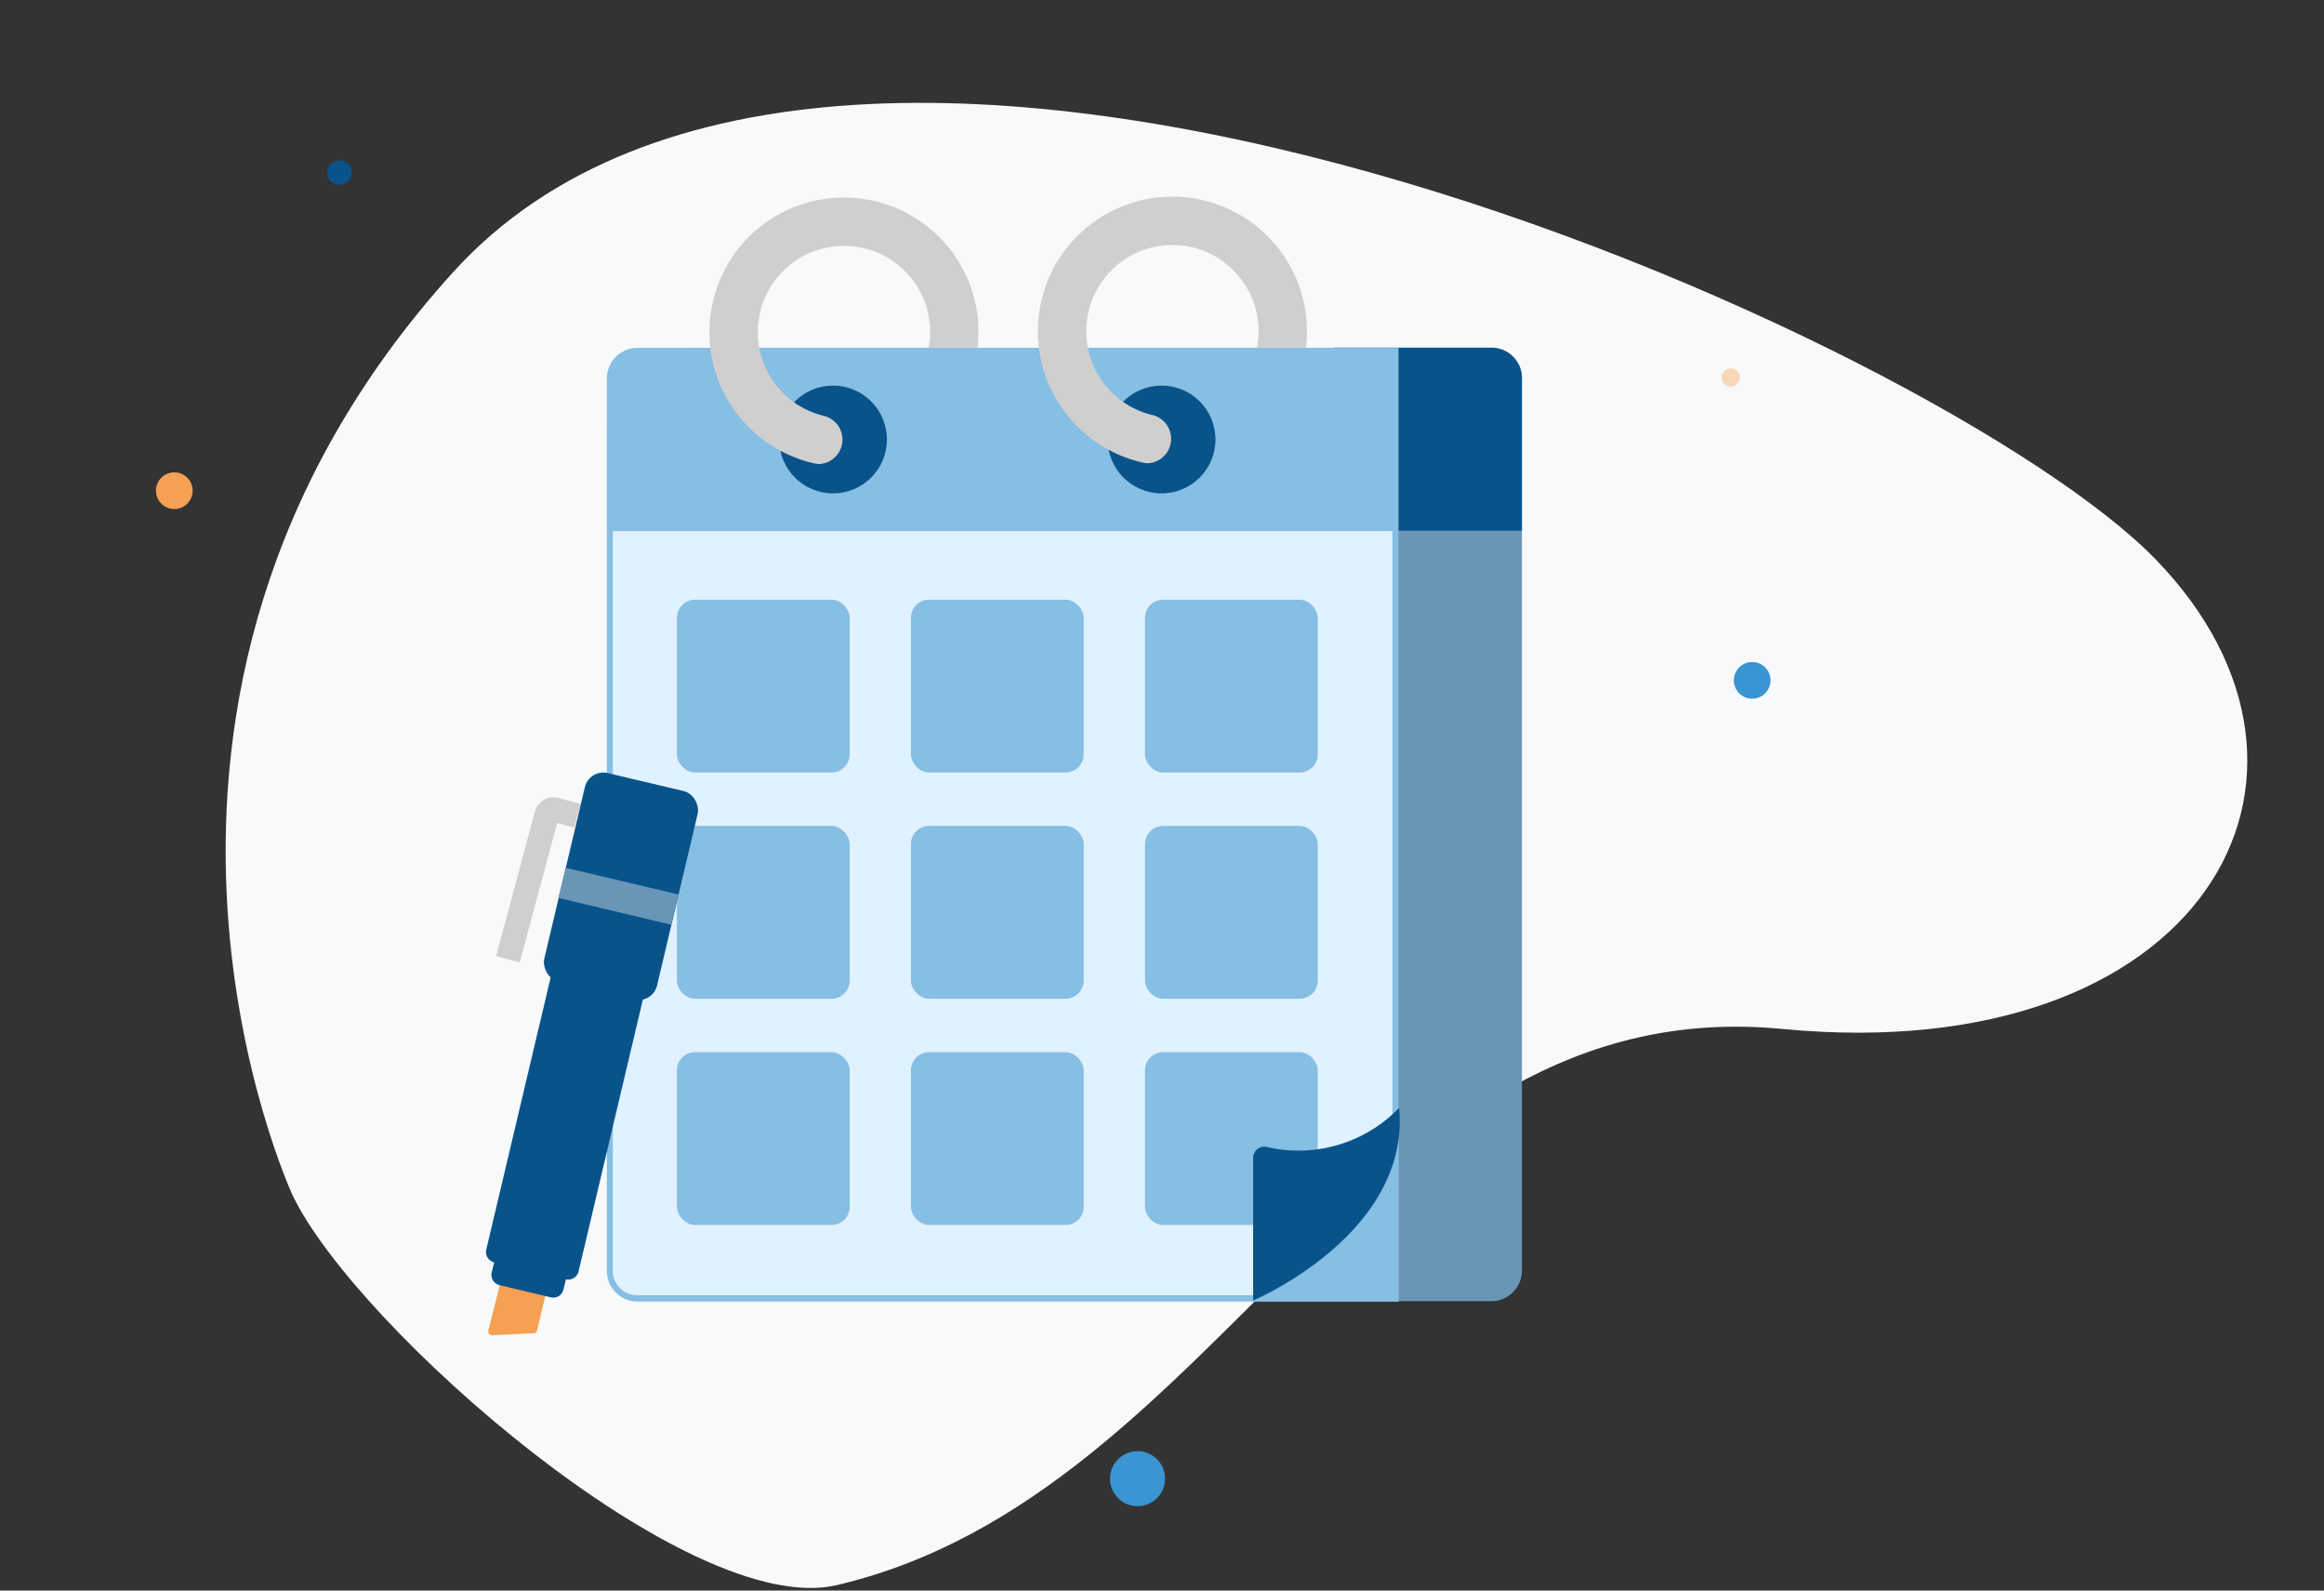 <svg xmlns="http://www.w3.org/2000/svg" viewBox="0 0 380 260"><rect x="0" y="0" width="380" height="260" fill="#333333" stroke="none"/><defs><style>.cls-1{fill:#f7f9fa;}.cls-2{fill:#6996b7;}.cls-3{fill:#e0f2ff;}.cls-4{fill:#87bee3;}.cls-5{fill:#09538b;}.cls-6{fill:#d0cfcf;}.cls-7{fill:#f6a053;}.cls-8{fill:none;stroke:#d0cfcf;stroke-miterlimit:10;stroke-width:4px;}.cls-9{fill:#3a95d3;}.cls-10{fill:#f8d6b7;}</style></defs><g id="Layer_1" data-name="Layer 1"><path class="cls-1" d="M47.84,195.38c10.31,21.56,64.8,69.43,89,63.73,63.73-15,86.22-97.47,154.63-90.91s95.6-41.23,60.92-76.85S137.81-25.79,74.09,44.49,47.84,195.38,47.84,195.38Z"/><path class="cls-2" d="M218,56.81h25.85a5,5,0,0,1,5,5V207.7a5,5,0,0,1-5,5H218a0,0,0,0,1,0,0V56.81A0,0,0,0,1,218,56.81Z"/><path class="cls-3" d="M104.2,212.23a4.47,4.47,0,0,1-4.47-4.47V70.35a13,13,0,0,1,13-13H228.17V212.23Z"/><path class="cls-4" d="M227.67,57.87V211.73H104.2a4,4,0,0,1-4-4V70.35a12.5,12.5,0,0,1,12.48-12.48h115m1-1h-116A13.47,13.47,0,0,0,99.23,70.35V207.76a5,5,0,0,0,5,5H228.67V56.87Z"/><path class="cls-5" d="M248.85,86.75H218V56.87h25.85a4.92,4.92,0,0,1,5,4.91Z"/><path class="cls-4" d="M104.2,56.87H228.67a0,0,0,0,1,0,0V86.81a0,0,0,0,1,0,0H99.23a0,0,0,0,1,0,0v-25A5,5,0,0,1,104.2,56.87Z"/><rect class="cls-4" x="110.68" y="98.03" width="28.25" height="28.25" rx="2.96"/><rect class="cls-4" x="148.95" y="98.03" width="28.25" height="28.25" rx="2.96"/><rect class="cls-4" x="187.22" y="98.03" width="28.25" height="28.25" rx="2.96"/><rect class="cls-4" x="110.68" y="135.01" width="28.25" height="28.25" rx="2.96"/><rect class="cls-4" x="148.95" y="135.01" width="28.25" height="28.25" rx="2.96"/><rect class="cls-4" x="187.22" y="135.01" width="28.25" height="28.25" rx="2.96"/><rect class="cls-4" x="110.68" y="171.99" width="28.25" height="28.25" rx="2.96"/><rect class="cls-4" x="148.95" y="171.99" width="28.25" height="28.25" rx="2.96"/><rect class="cls-4" x="187.22" y="171.99" width="28.25" height="28.25" rx="2.96"/><polygon class="cls-4" points="228.7 180.97 204.82 212.73 228.68 212.73 228.7 180.97"/><path class="cls-5" d="M228.78,181.09a22.86,22.86,0,0,1-21.68,6.39,1.83,1.83,0,0,0-2.2,1.81v23.3S230.67,201.72,228.78,181.09Z"/><circle class="cls-5" cx="189.93" cy="71.84" r="8.81"/><path class="cls-6" d="M213.7,54.23a21,21,0,0,1-.16,2.64h-8a14,14,0,0,0,.24-2,14.09,14.09,0,1,0-17.24,13,4,4,0,0,1-.78,7.85,3.69,3.69,0,0,1-.87-.1A22,22,0,1,1,213.7,54.23Z"/><circle class="cls-5" cx="136.21" cy="71.84" r="8.81"/><path class="cls-6" d="M160,54.23a23.1,23.1,0,0,1-.16,2.64h-8a14,14,0,0,0,.24-2A14.09,14.09,0,1,0,134.8,68a4,4,0,0,1-.77,7.85,3.69,3.69,0,0,1-.87-.1A22,22,0,1,1,160,54.23Z"/><path class="cls-7" d="M80.55,218.26l6.71-.32a.63.63,0,0,0,.57-.49l1.36-5.76-7-3.46-2.34,9.24A.65.65,0,0,0,80.55,218.26Z"/><path class="cls-5" d="M80.8,206.36,80.4,208a1.72,1.72,0,0,0,1.28,2.07l8.38,2a1.71,1.71,0,0,0,2.07-1.28l.4-1.67h0a1.73,1.73,0,0,0,2.07-1.28l15.6-65.93-15.09-3.58-15.6,65.94a1.73,1.73,0,0,0,1.29,2.07h0Z"/><path class="cls-8" d="M94.41,133.36l-3.58-1a1.19,1.19,0,0,0-1.44.83l-6.34,23.62"/><rect class="cls-5" x="92.06" y="127.37" width="18.95" height="35.02" rx="3.09" transform="translate(166.99 309.24) rotate(-166.69)"/><polyline class="cls-2" points="92.51 141.86 91.3 146.78 109.74 151.15 110.95 146.22"/><circle class="cls-9" cx="186" cy="241.71" r="4.5"/><circle class="cls-5" cx="55.5" cy="28.21" r="2"/><circle class="cls-7" cx="28.5" cy="80.21" r="3"/><circle class="cls-10" cx="283" cy="61.71" r="1.5"/><circle class="cls-9" cx="286.5" cy="111.21" r="3"/></g></svg>